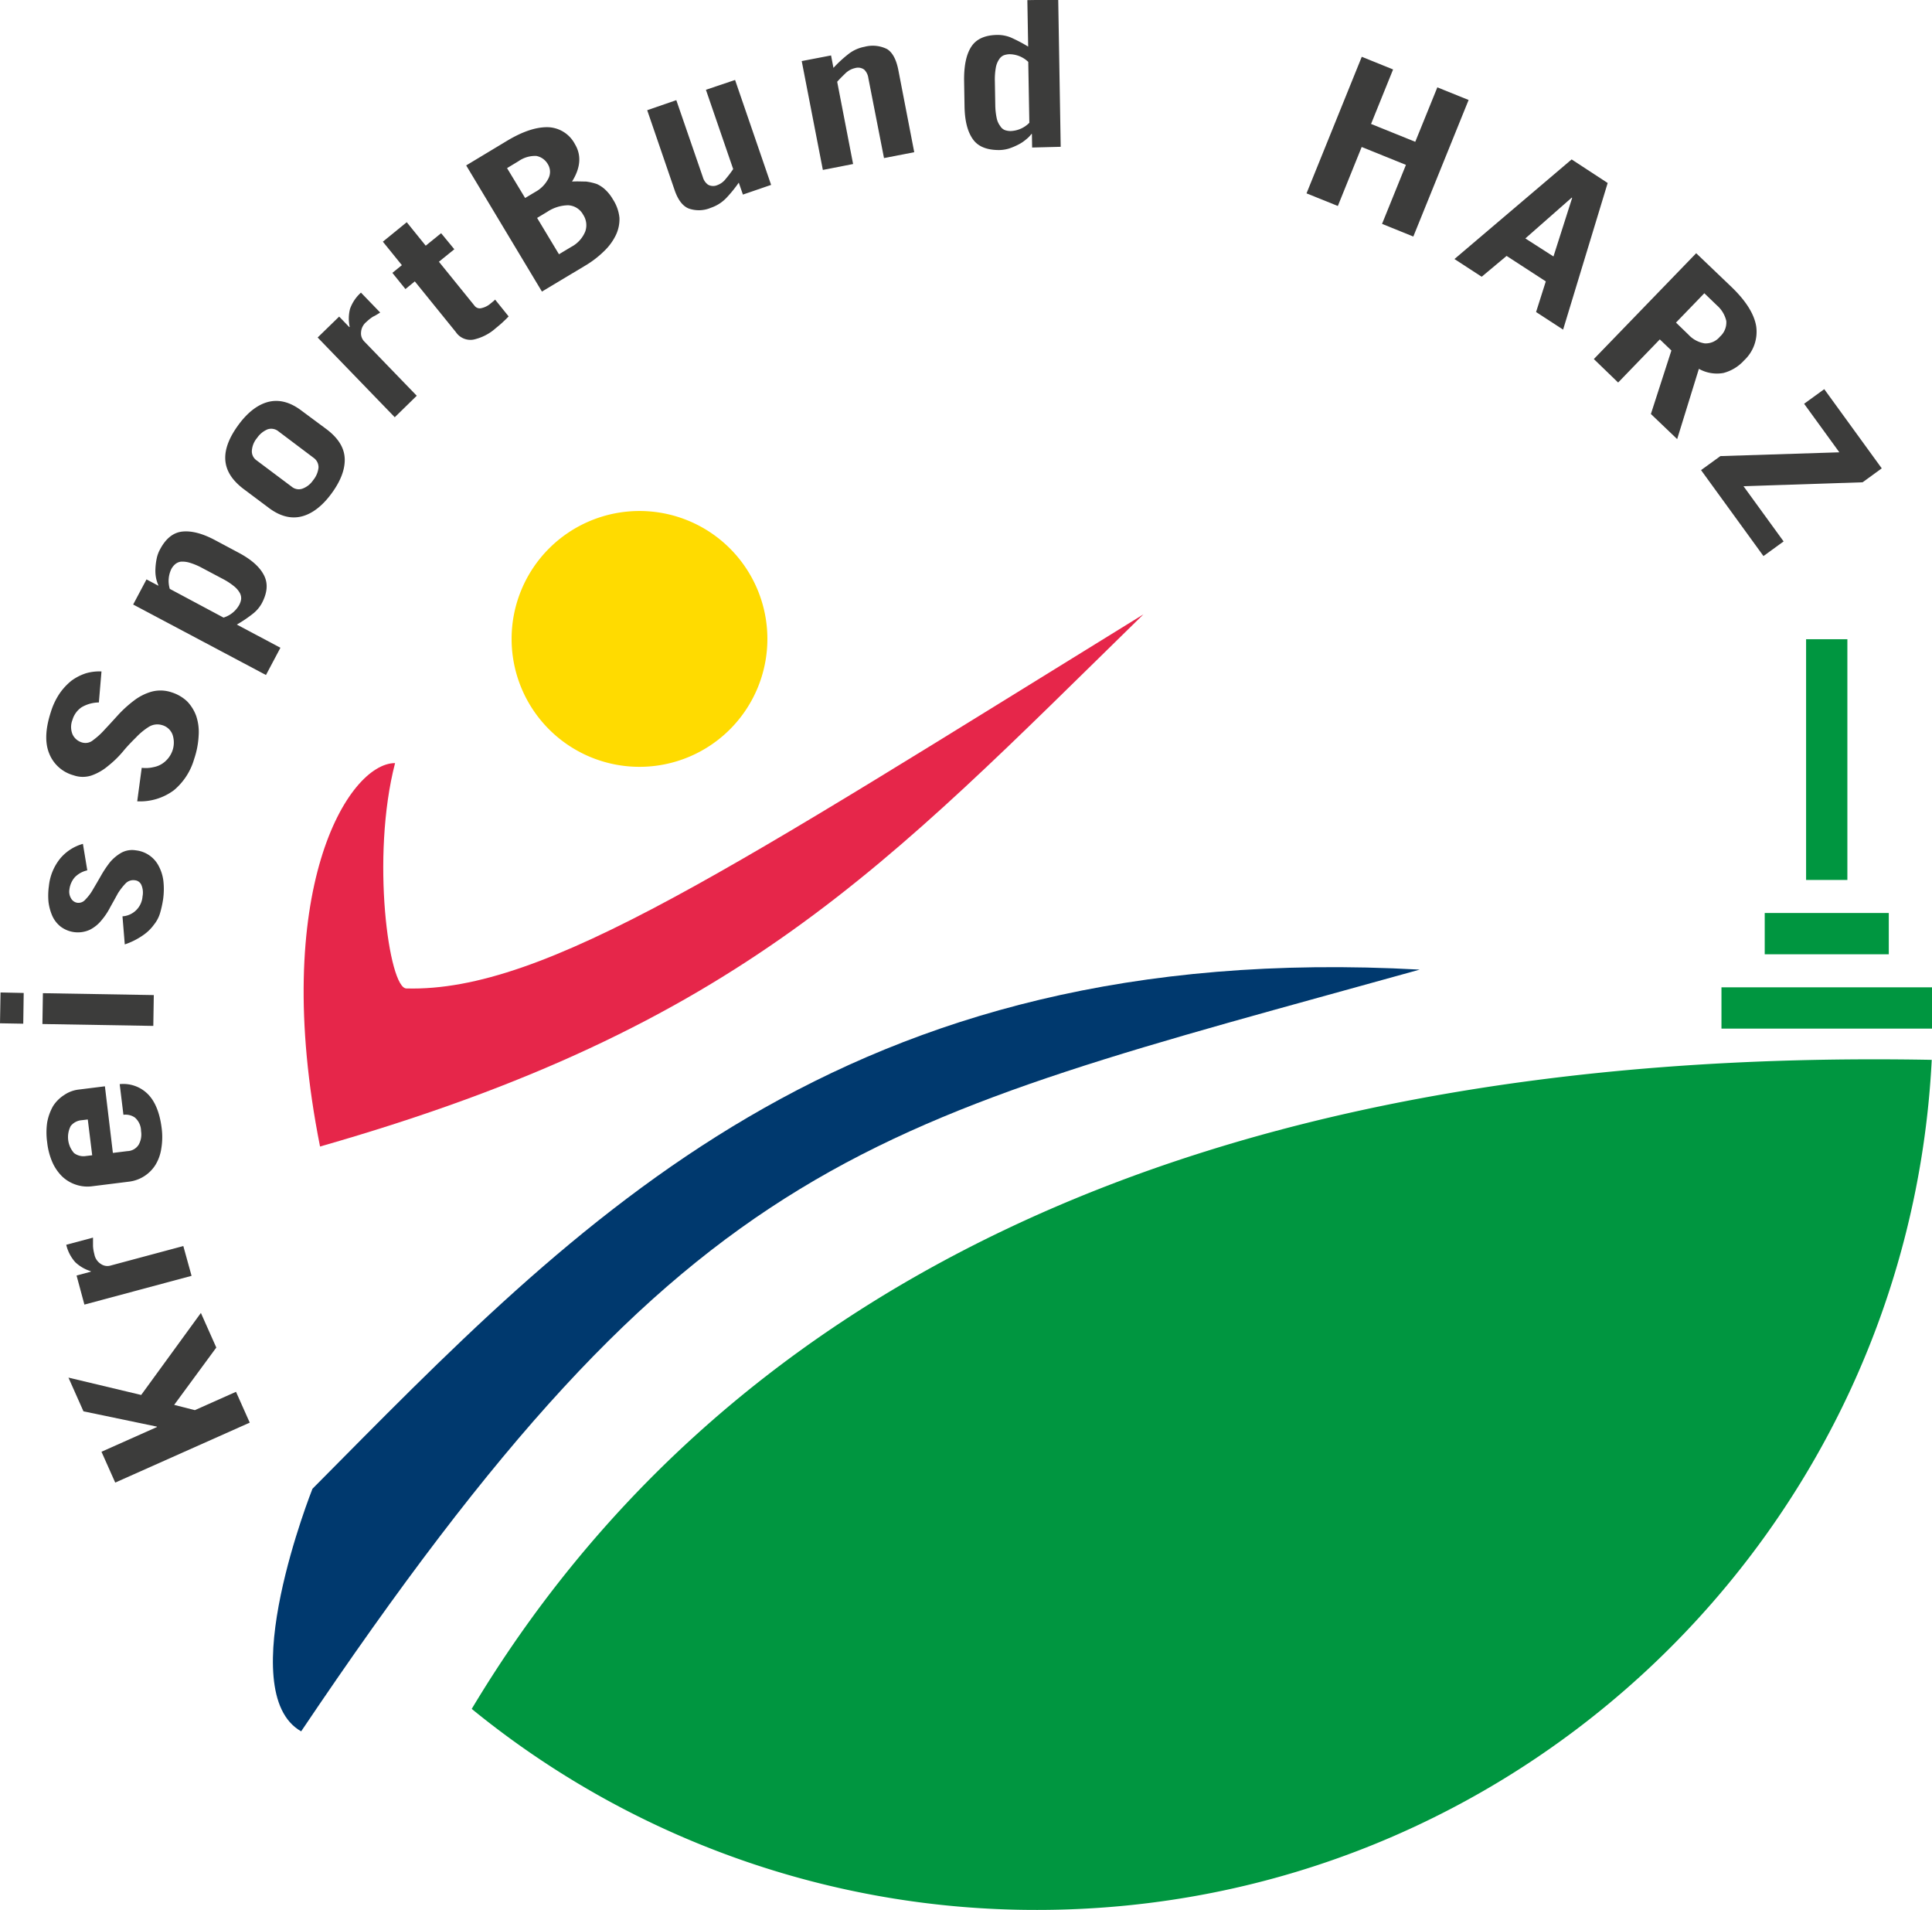 <svg id="Ebene_1" data-name="Ebene 1" xmlns="http://www.w3.org/2000/svg" viewBox="0 0 428.73 423.74"><defs><style>.cls-1{fill:#3c3c3b;}.cls-2{fill:#00396e;}.cls-3{fill:#e6264a;}.cls-4{fill:#009640;}.cls-5{fill:#ffdb00;}</style></defs><title>z</title><polygon class="cls-1" points="55.42 315.63 25.57 328.93 22.52 322.09 34.84 316.6 34.8 316.51 18.52 313.12 15.19 305.64 31.33 309.49 44.58 291.29 48 298.97 38.65 311.69 43.24 312.86 52.37 308.79 55.42 315.63"/><path class="cls-1" d="M64.25,296.76l-23.78,6.38-1.74-6.45,3.15-.85,0-.11a8.69,8.69,0,0,1-3.44-2,8.82,8.82,0,0,1-2-3.86l5.94-1.59c0,.61,0,1.22,0,1.85a8.53,8.53,0,0,0,.3,1.83,3.22,3.22,0,0,0,1.48,2.19,2.53,2.53,0,0,0,2,.36l16.26-4.36Z" transform="translate(-21.74 -13.7)"/><path class="cls-1" d="M41.22,262.07l-1.35.16a3.46,3.46,0,0,0-2.44,1.29,5.36,5.36,0,0,0,.74,6,3.46,3.46,0,0,0,2.69.65l1.34-.16Zm5.57,7.42,3.23-.4a3.06,3.06,0,0,0,2.51-1.45,4.66,4.66,0,0,0,.51-3,4,4,0,0,0-1.37-3,3.62,3.62,0,0,0-2.54-.61l-.83-6.8a7.69,7.69,0,0,1,6.24,2.2c1.61,1.61,2.66,4.16,3.08,7.61a15.19,15.19,0,0,1-.09,4.49,9.55,9.55,0,0,1-1.29,3.61,8.08,8.08,0,0,1-6,3.74l-8,1a8,8,0,0,1-3.73-.37,8.08,8.08,0,0,1-3-1.82,10.25,10.25,0,0,1-2.17-3.19,15.09,15.09,0,0,1-1.13-4.35,15.59,15.59,0,0,1,0-4.43,11.46,11.46,0,0,1,1.3-3.61A8.08,8.08,0,0,1,36,256.63a7.19,7.19,0,0,1,3.32-1.21l5.7-.71Z" transform="translate(-21.74 -13.7)"/><path class="cls-1" d="M26.9,240.82l-5.16-.09.12-6.84L27,234Zm4.36-6.77,24.61.42-.11,6.84-24.61-.42Z" transform="translate(-21.74 -13.7)"/><path class="cls-1" d="M41.11,206.8a5.52,5.52,0,0,0-2.77,1.53A5,5,0,0,0,37.15,211a2.9,2.9,0,0,0,.35,2,1.91,1.91,0,0,0,1.46,1,2,2,0,0,0,1.74-.74A10.38,10.38,0,0,0,42.39,211c.54-.91,1.14-1.93,1.75-3a24.31,24.31,0,0,1,2-3,9.49,9.49,0,0,1,2.53-2.11,5,5,0,0,1,3.22-.53A6.48,6.48,0,0,1,57,205.92a9.35,9.35,0,0,1,1,3.26,16.31,16.31,0,0,1-.06,4,23,23,0,0,1-.65,3,7.45,7.45,0,0,1-1.38,2.66,9.79,9.79,0,0,1-2.48,2.39,15.82,15.82,0,0,1-4,2L48.92,217a4.78,4.78,0,0,0,4.45-4.42,4.32,4.32,0,0,0-.24-2.5A1.74,1.74,0,0,0,51.68,209a2.37,2.37,0,0,0-2.06.69,13.63,13.63,0,0,0-1.73,2.23c-.54,1-1.1,2-1.66,3a15.33,15.33,0,0,1-2,3A7.84,7.84,0,0,1,41.63,220a6.37,6.37,0,0,1-6.47-.75,6.41,6.41,0,0,1-1.81-2.34,11.22,11.22,0,0,1-.85-3.13,15.2,15.2,0,0,1,.09-3.5,11.57,11.57,0,0,1,2.55-6.16,10.12,10.12,0,0,1,5-3.2Z" transform="translate(-21.74 -13.7)"/><path class="cls-1" d="M43.68,169.55a7.73,7.73,0,0,0-3.86,1.08,5.12,5.12,0,0,0-2,2.78,4.29,4.29,0,0,0,0,3.18A3.32,3.32,0,0,0,40,178.44a2.62,2.62,0,0,0,2.4-.53A16.38,16.38,0,0,0,45,175.53c.95-1,1.91-2.06,3-3.26a26.79,26.79,0,0,1,3.43-3.11,11.75,11.75,0,0,1,3.93-2,7.68,7.68,0,0,1,4.51.16,8.9,8.9,0,0,1,3.41,2,9.15,9.15,0,0,1,2,3.23,11.17,11.17,0,0,1,.54,4.35,18.76,18.76,0,0,1-1,5.21A14.11,14.11,0,0,1,60.36,189a12.54,12.54,0,0,1-8.17,2.48l1-7.43a7.59,7.59,0,0,0,2.66-.16,5.3,5.3,0,0,0,2-.83,5.75,5.75,0,0,0,2.18-2.88,5.46,5.46,0,0,0,0-3.48,3.44,3.44,0,0,0-2.31-2.12,3.57,3.57,0,0,0-2.92.36A14.32,14.32,0,0,0,52,177.23c-1,1-2,2-3,3.23a22.55,22.55,0,0,1-3.26,3.16,11.72,11.72,0,0,1-3.58,2.09,6.17,6.17,0,0,1-4.09,0,8.1,8.1,0,0,1-5.44-4.91q-1.42-3.56.39-9.12a15.35,15.35,0,0,1,1.94-4.11,13.47,13.47,0,0,1,2.64-2.85,11.43,11.43,0,0,1,3.2-1.64,10.6,10.6,0,0,1,3.46-.41Z" transform="translate(-21.74 -13.7)"/><path class="cls-1" d="M71.34,150.72a6,6,0,0,0,3.49-2.82,3.89,3.89,0,0,0,.42-1.26,2.46,2.46,0,0,0-.29-1.38,5.07,5.07,0,0,0-1.23-1.45,14.52,14.52,0,0,0-2.51-1.65l-4.64-2.46a14.53,14.53,0,0,0-2.77-1.16,5.66,5.66,0,0,0-1.93-.23,2.53,2.53,0,0,0-1.26.56,3.82,3.82,0,0,0-.82,1,6.06,6.06,0,0,0-.38,4.48Zm-17.09-8.47,2.64,1.4,0-.09a7.84,7.84,0,0,1-.52-1.63,8.39,8.39,0,0,1-.14-2,14,14,0,0,1,.27-2.26,7.15,7.15,0,0,1,.77-2.11c1.25-2.36,2.89-3.7,4.9-3.92s4.42.37,7.26,1.88l5.27,2.81c2.84,1.51,4.68,3.16,5.62,5s.75,3.9-.5,6.25A7.67,7.67,0,0,1,78,149.75a28.12,28.12,0,0,1-3.71,2.52l9.68,5.14-3.21,6.05L51.29,147.82Z" transform="translate(-21.74 -13.7)"/><path class="cls-1" d="M86.5,121.7a2.43,2.43,0,0,0,2.42.39,4.89,4.89,0,0,0,2.31-1.85,5.31,5.31,0,0,0,1.19-2.78,2.55,2.55,0,0,0-1.08-2.18l-7.82-5.89a2.53,2.53,0,0,0-2.39-.44,5.27,5.27,0,0,0-2.34,1.91,4.87,4.87,0,0,0-1.15,2.73,2.43,2.43,0,0,0,1,2.22Zm-10.77.44c-2.61-2-3.9-4.16-4-6.58s1-5,3-7.7,4.24-4.42,6.57-5,4.81,0,7.42,2L94.3,109c2.6,2,3.89,4.16,3.94,6.58s-1,5-3,7.7-4.24,4.42-6.57,5-4.81,0-7.41-2Z" transform="translate(-21.74 -13.7)"/><path class="cls-1" d="M109.34,106.27,92.23,88.58,97,83.94l2.26,2.34.08-.07a8.69,8.69,0,0,1,.08-4,8.83,8.83,0,0,1,2.42-3.59l4.27,4.42c-.52.32-1,.64-1.6.92a9.05,9.05,0,0,0-1.45,1.15,3.19,3.19,0,0,0-1.2,2.35,2.53,2.53,0,0,0,.66,1.94l11.7,12.1Z" transform="translate(-21.74 -13.7)"/><path class="cls-1" d="M111.71,77.83l-2.9-3.59,2.11-1.71-4.22-5.21L112,63l4.21,5.21,3.42-2.77L122.56,69l-3.42,2.77,7.92,9.78a1.44,1.44,0,0,0,1.52.51,4.57,4.57,0,0,0,2-1l.55-.45a3.29,3.29,0,0,0,.48-.44l3,3.73c-.44.48-.92.92-1.4,1.37s-1,.86-1.49,1.27a10.91,10.91,0,0,1-4.89,2.5,3.89,3.89,0,0,1-3.92-1.65l-9.12-11.26Z" transform="translate(-21.74 -13.7)"/><path class="cls-1" d="M138.27,57.63l2.24-1.34a7,7,0,0,0,2.93-3,3.22,3.22,0,0,0-.12-3.15,3.73,3.73,0,0,0-2.56-1.84,6.41,6.41,0,0,0-3.94,1.15L134.26,51Zm7.51,12.48,2.7-1.62a6.75,6.75,0,0,0,3.13-3.42,4.2,4.2,0,0,0-.46-3.73,4,4,0,0,0-3.36-2.1,8.64,8.64,0,0,0-4.63,1.47l-2.23,1.34ZM125.19,50.4l9-5.42c3.49-2.1,6.5-3.11,9.13-3.06a7,7,0,0,1,6,3.76c1.49,2.48,1.26,5.25-.64,8.3,1.16-.07,2.18,0,3.09,0a12,12,0,0,1,2.42.55,6.92,6.92,0,0,1,1.91,1.29,9.38,9.38,0,0,1,1.65,2.11A9.17,9.17,0,0,1,159.2,62a8.17,8.17,0,0,1-.79,3.85,12.32,12.32,0,0,1-2.65,3.6,21.94,21.94,0,0,1-4.35,3.3L142,78.39Z" transform="translate(-21.74 -13.7)"/><path class="cls-1" d="M184.86,31.44l8,23.28-6.26,2.15-.92-2.65a29.34,29.34,0,0,1-2.74,3.38,8.52,8.52,0,0,1-3.43,2.19,6.8,6.8,0,0,1-4.94.17c-1.34-.54-2.38-1.91-3.13-4.09l-6.08-17.72,6.46-2.23L177.71,53a3.09,3.09,0,0,0,1.14,1.67,2.34,2.34,0,0,0,2.1.09,4.12,4.12,0,0,0,1.87-1.41,22.67,22.67,0,0,0,1.62-2.14l-6.05-17.59Z" transform="translate(-21.74 -13.7)"/><path class="cls-1" d="M204.34,51.4l-4.69-24.15L206.16,26l.53,2.76a27.8,27.8,0,0,1,3.24-3,8.21,8.21,0,0,1,3.66-1.68,7.09,7.09,0,0,1,5,.51c1.19.74,2,2.23,2.47,4.49l3.56,18.39-6.71,1.3L214.43,31a3.18,3.18,0,0,0-.91-1.85,2.33,2.33,0,0,0-2.05-.34,4.44,4.44,0,0,0-2.06,1.1c-.65.63-1.3,1.26-1.89,1.93l3.53,18.25Z" transform="translate(-21.74 -13.7)"/><path class="cls-1" d="M249.92,27.43a6.08,6.08,0,0,0-4.16-1.7,4,4,0,0,0-1.3.25,2.24,2.24,0,0,0-1,.88,4.64,4.64,0,0,0-.73,1.82,14.65,14.65,0,0,0-.22,3l.09,5.25a15,15,0,0,0,.32,3,4.32,4.32,0,0,0,.79,1.75,2.09,2.09,0,0,0,1.05.89,3.78,3.78,0,0,0,1.3.2,6.11,6.11,0,0,0,4.1-1.83Zm.86,19-.05-3h-.11a6.2,6.2,0,0,1-1.17,1.19,8.56,8.56,0,0,1-1.73,1.16,14.13,14.13,0,0,1-2,.85,7.86,7.86,0,0,1-2.28.36c-2.66,0-4.63-.74-5.8-2.39s-1.8-4-1.86-7.26l-.1-6c0-3.21.51-5.62,1.62-7.31s3.05-2.54,5.71-2.58a7.85,7.85,0,0,1,2.95.53,33.17,33.17,0,0,1,3.94,2.06l-.18-10.31,6.85-.11.55,32.65Z" transform="translate(-21.74 -13.7)"/><polygon class="cls-1" points="289.93 42.9 302.19 12.6 309.14 15.41 304.25 27.5 314.06 31.46 318.96 19.38 325.9 22.18 313.63 52.48 306.69 49.67 311.99 36.58 302.17 32.61 296.88 45.7 289.93 42.9"/><path class="cls-1" d="M360.23,66.6l6.24,4,4.15-13-.09-.06ZM344.5,71.17l26-22.1,8,5.23-9.89,32.53-6-3.9,2.16-6.8-8.7-5.65-5.53,4.62Z" transform="translate(-21.74 -13.7)"/><path class="cls-1" d="M393.66,85.27l2.76,2.67A6.23,6.23,0,0,0,400,89.88a4.07,4.07,0,0,0,3.41-1.49,4.21,4.21,0,0,0,1.41-3.49,6.55,6.55,0,0,0-2.09-3.46l-2.78-2.68Zm-5.57,20.28,4.55-14.09L390.07,89l-9.25,9.57-5.39-5.21,22.71-23.48L406,77.39c3.25,3.13,5.07,6.09,5.47,8.8a8.66,8.66,0,0,1-2.69,7.46,9.36,9.36,0,0,1-4.59,2.8,8.18,8.18,0,0,1-5.45-.92l-4.82,15.59Z" transform="translate(-21.74 -13.7)"/><polygon class="cls-1" points="404.82 86.34 417.58 103.91 413.33 107 386.9 107.87 395.8 120.12 391.33 123.37 377.48 104.3 381.77 101.19 408.17 100.35 400.35 89.58 404.82 86.34"/><path class="cls-2" d="M91.08,344c58.8-59.26,117.23-122.25,245.71-115.18-123.09,34.25-161,39.27-248.22,169C73.12,389.07,91.08,344,91.08,344Z" transform="translate(-21.74 -13.7)"/><path class="cls-3" d="M109.41,183c-5.4,20.84-1.39,50,2.51,50,30.89.84,72.2-26.7,163.56-83-57.59,56.29-89.32,91.37-182.72,118.07C81.5,211.37,99,183,109.41,183Z" transform="translate(-21.74 -13.7)"/><polygon class="cls-4" points="400.79 141.82 409.95 141.82 409.95 195.23 400.79 195.23 400.79 141.82 400.79 141.82"/><polygon class="cls-4" points="391.61 202.56 419.14 202.56 419.14 211.72 391.61 211.72 391.61 202.56 391.61 202.56"/><polygon class="cls-4" points="382.01 219.05 428.73 219.05 428.73 228.21 382.01 228.21 382.01 219.05 382.01 219.05"/><path class="cls-4" d="M450.41,248.84c-5.3,105-92.15,188.6-198.51,188.6a197.9,197.9,0,0,1-125.48-44.6c53.48-89.26,155.94-147.1,324-144Z" transform="translate(-21.74 -13.7)"/><path class="cls-5" d="M135.27,155.45a28.38,28.38,0,1,1,28.38,28.38,28.38,28.38,0,0,1-28.38-28.38Z" transform="translate(-21.74 -13.7)"/></svg>